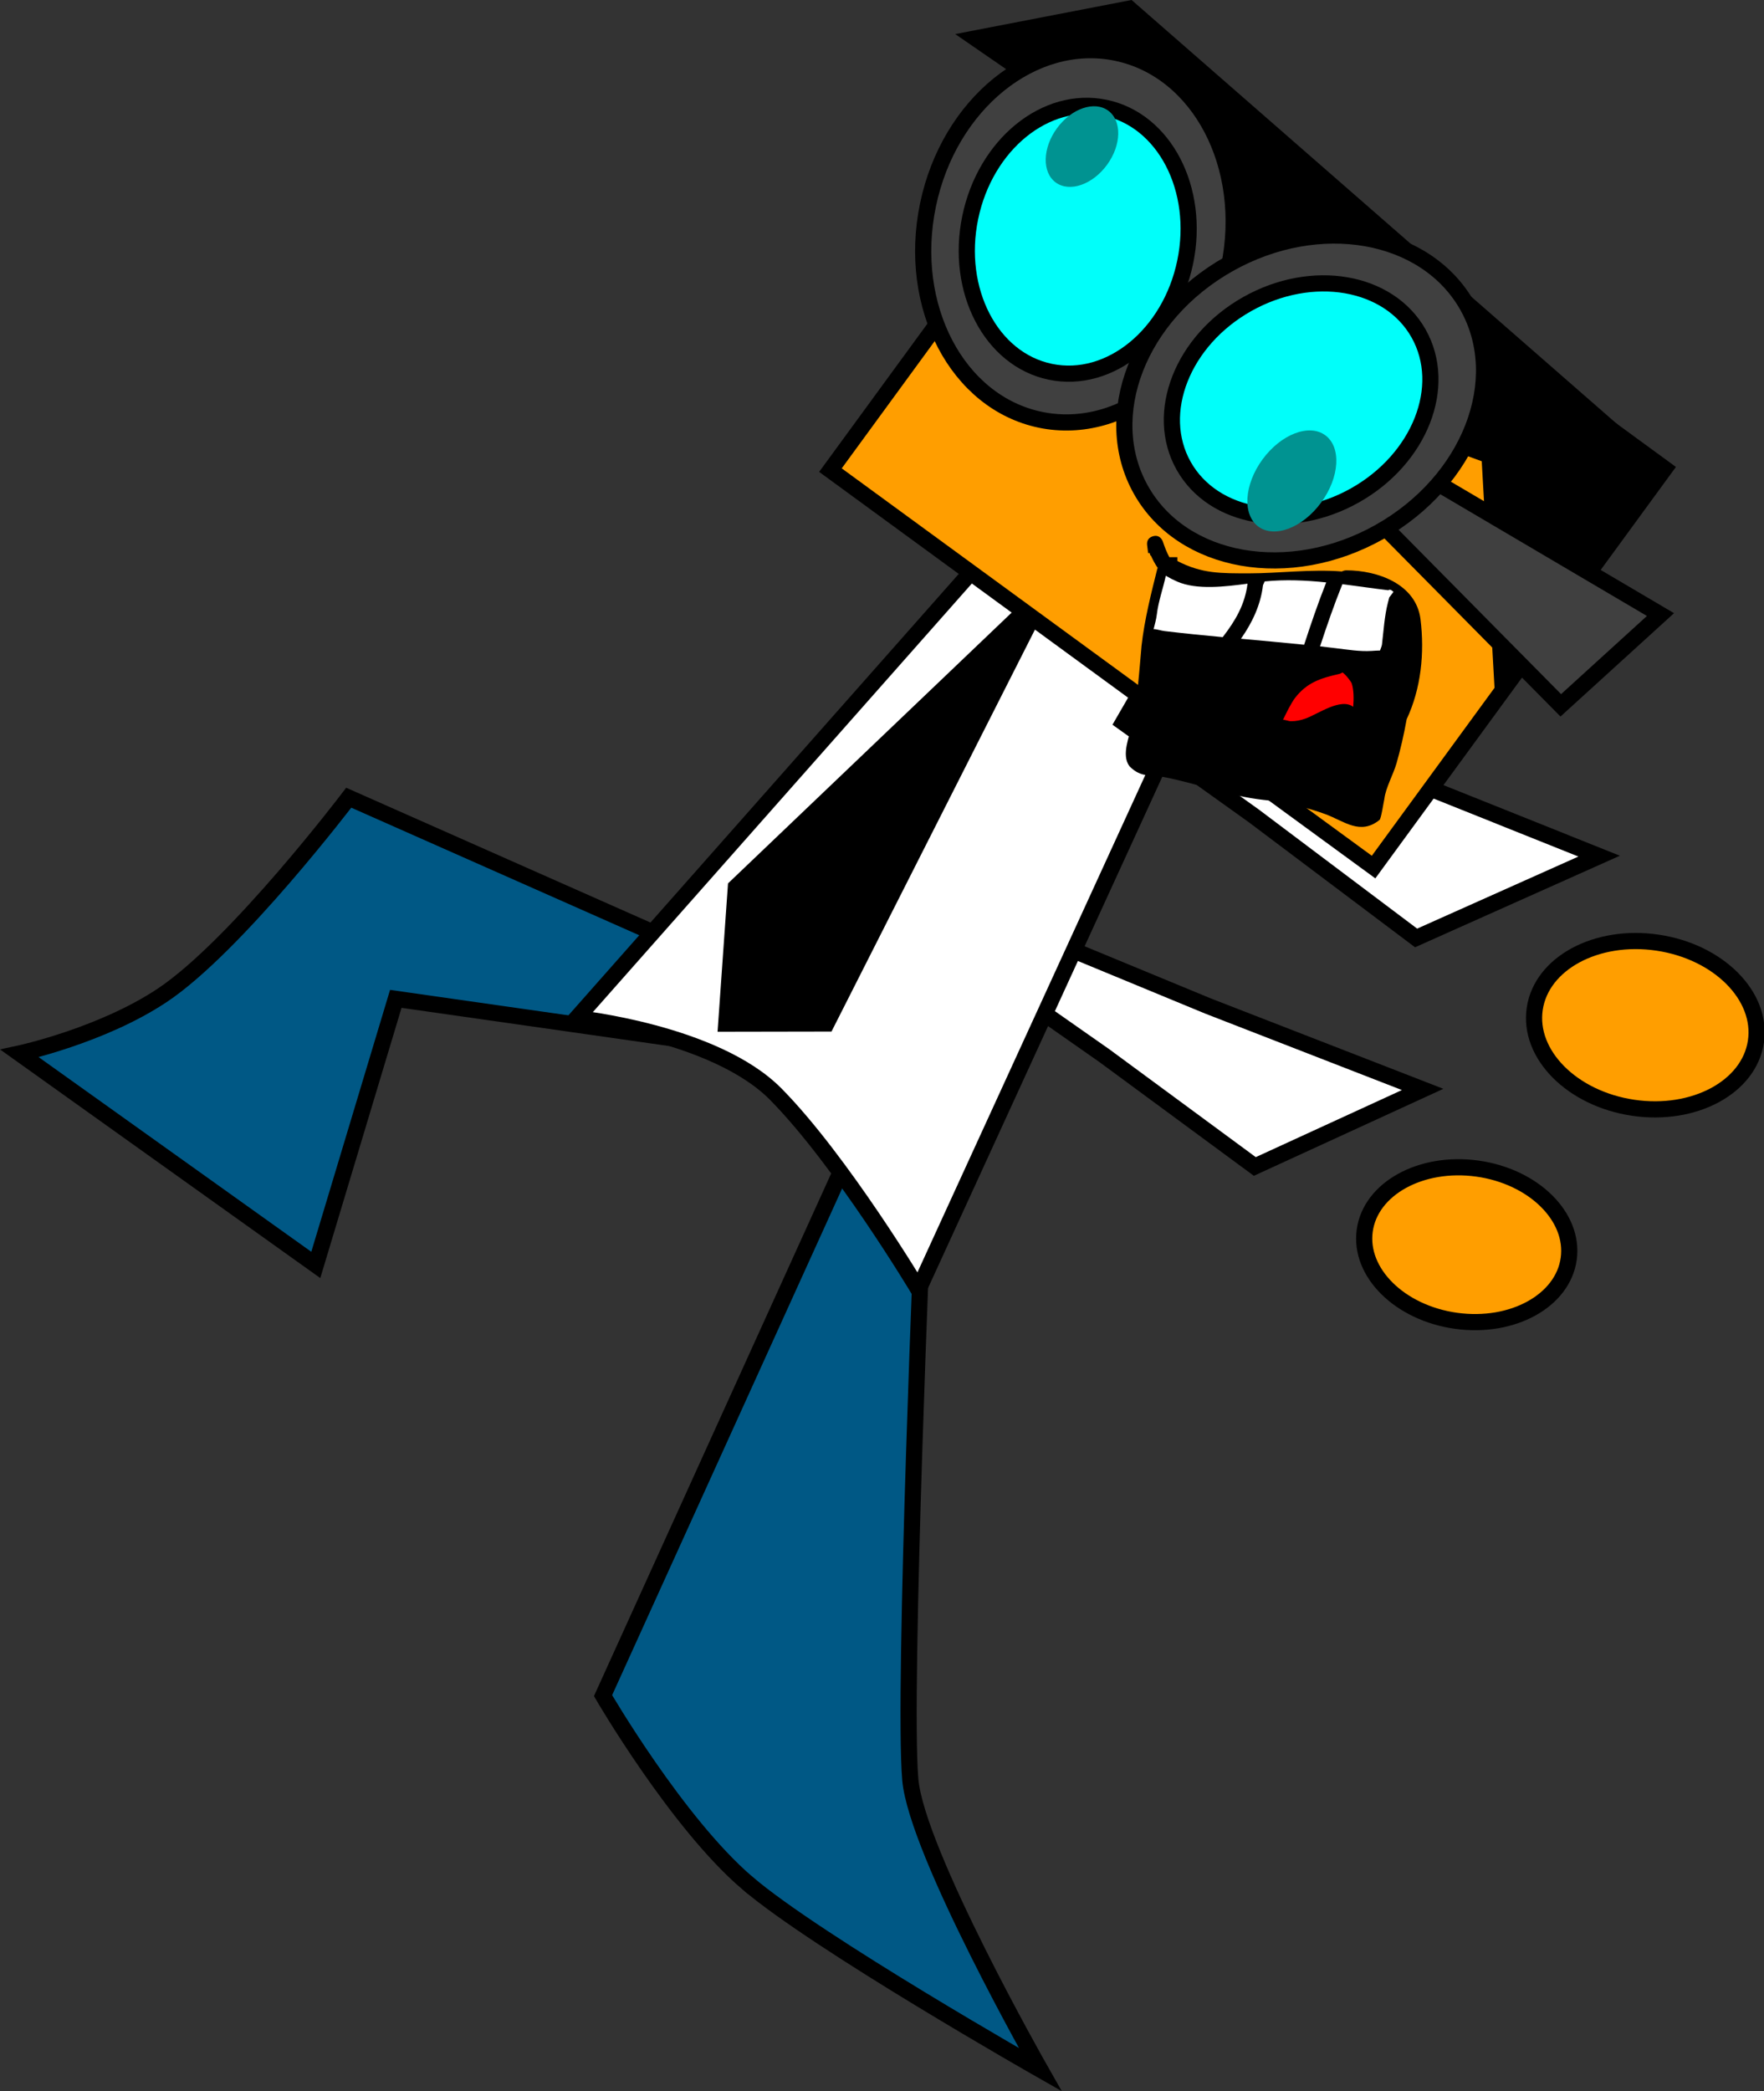 <svg version="1.1" xmlns="http://www.w3.org/2000/svg" xmlns:xlink="http://www.w3.org/1999/xlink" width="218.131" height="258.55" viewBox="0,0,218.131,258.55"><rect x="0" y="0" width="218.131" height="258.55" fill="#333333" stroke="none"/><g transform="translate(-145.689,-3.063)"><g data-paper-data="{&quot;isPaintingLayer&quot;:true}" fill="none" fill-rule="nonzero" stroke="none" stroke-width="none" stroke-linecap="butt" stroke-linejoin="miter" stroke-miterlimit="10" stroke-dasharray="" stroke-dashoffset="0" font-family="none" font-weight="none" font-size="none" text-anchor="none" style="mix-blend-mode: normal"><g data-paper-data="{&quot;origPos&quot;:null,&quot;index&quot;:null,&quot;origRot&quot;:0}" stroke="#000000" stroke-width="2"><path d="M300.856,147.285l-18.611,-13.706l-14.997,-10.5l3.265,-5.78l24.561,10.15l26.534,10.311z" data-paper-data="{&quot;origPos&quot;:null,&quot;origRot&quot;:0}" fill="#ffffff"/><path d="M325.761,166.369c-6.966,-0.961 -12.032,-5.954 -11.315,-11.153c0.717,-5.199 6.946,-8.634 13.912,-7.673c6.966,0.961 12.032,5.954 11.315,11.153c-0.717,5.199 -6.946,8.634 -13.912,7.673z" data-paper-data="{&quot;origRot&quot;:0,&quot;origPos&quot;:null}" fill="#ff9e00"/></g><path d="M148.112,133.312c0,0 10.106,-2.181 17.618,-7.174c9.13,-6.068 23.083,-24.447 23.083,-24.447l47.574,21.073l1.233,9.933l-42.988,-6.136l-9.892,32.897z" data-paper-data="{&quot;origPos&quot;:null,&quot;index&quot;:null,&quot;origRot&quot;:0}" fill="#005885" stroke="#000000" stroke-width="2"/><path d="M238.075,235.854c-8.663,-7.409 -17.816,-23.146 -17.816,-23.146l29.657,-65.326l9.996,3.252c0,0 -2.605,61.519 -1.661,72.441c0.776,8.987 16.069,35.871 16.069,35.871c0,0 -27.583,-15.683 -36.245,-23.092z" data-paper-data="{&quot;origPos&quot;:null,&quot;index&quot;:null,&quot;origRot&quot;:0}" fill="#005885" stroke="#000000" stroke-width="2"/><path d="M292.59,89.774c0,0 -8.806,19.217 -14.442,31.516c-7.37,16.083 -18.884,41.21 -18.884,41.21c0,0 -9.527,-15.924 -17.64,-24.148c-7.523,-7.626 -24.618,-9.407 -24.618,-9.407l49.979,-56.513l25.605,17.342z" data-paper-data="{&quot;origPos&quot;:null,&quot;index&quot;:null,&quot;origRot&quot;:0}" fill="#ffffff" stroke="#000000" stroke-width="2"/><path d="M235.494,129.625l1.19,-16.883l38.216,-36.479l-27.005,53.34z" data-paper-data="{&quot;origPos&quot;:null,&quot;index&quot;:null,&quot;origRot&quot;:0}" fill="#000000" stroke="#000000" stroke-width="2"/><g data-paper-data="{&quot;origPos&quot;:null,&quot;origRot&quot;:0,&quot;index&quot;:null}" stroke="#000000" stroke-width="2"><path d="M320.799,119.031l-20.057,-15.085l-16.169,-11.565l3.608,-6.24l26.557,11.289l28.697,11.485z" data-paper-data="{&quot;origPos&quot;:null,&quot;origRot&quot;:0}" fill="#ffffff"/><path d="M362.821,131.845c-0.836,5.637 -7.636,9.299 -15.189,8.179c-7.553,-1.12 -12.999,-6.597 -12.163,-12.234c0.836,-5.637 7.636,-9.299 15.189,-8.179c7.553,1.12 12.999,6.597 12.163,12.234z" data-paper-data="{&quot;origRot&quot;:0,&quot;origPos&quot;:null}" fill="#ff9e00"/></g><path d="M248.378,61.188l35.991,-49.254l67.164,49.079l-35.991,49.254z" data-paper-data="{&quot;origPos&quot;:null,&quot;index&quot;:null,&quot;origRot&quot;:0}" fill="#ff9e00" stroke="#000000" stroke-width="2"/><path d="M312.158,73.578c3.922,0 8.611,1.709 9.18,6.001c0.529,4.229 0.071,8.627 -1.707,12.413c-0.336,1.885 -0.763,3.732 -1.247,5.428c-0.386,1.355 -1.356,3.075 -1.506,4.401c-0.084,0.336 -0.391,2.449 -0.601,2.618c-2.397,1.927 -4.362,0.152 -6.658,-0.7c-2.254,-0.837 -5.307,-1.58 -7.691,-1.777c-4.194,-0.466 -8.049,-1.982 -12.156,-2.793c-1.824,-0.36 -2.97,0.101 -4.415,-1.366c-1.053,-1.403 0.015,-3.716 0.342,-5.262c0.655,-3.092 0.869,-6.496 1.151,-9.636c0.356,-3.204 1.179,-6.442 1.961,-9.57l0.055,-0.027c-0.316,-0.461 -0.602,-0.978 -0.858,-1.556l-0.051,0.017l-0.113,-0.34l-0.18,0.023l-0.123,-0.984c-0.006,-0.046 -0.01,-0.092 -0.01,-0.14c0,-0.013 0,-0.026 0.001,-0.038c0,-0.297 0.109,-0.701 0.644,-0.897c0.025,-0.01 0.051,-0.018 0.077,-0.026c0.546,-0.165 0.876,0.093 1.054,0.33c0.08,0.098 0.141,0.212 0.18,0.336c0.236,0.707 0.492,1.345 0.799,1.92h0.995v0.474c3.04,1.573 5.342,1.526 8.938,1.526c3.472,0 7.638,-0.538 11.403,-0.232c0.261,-0.143 0.535,-0.143 0.535,-0.143z" fill="#000000" stroke="none" stroke-width="0.5"/><path d="M329.878,59.379l-11.139,-4.063l-14.324,-16.567l-19.789,-8.027l1.21,-9.482l-19.498,-13.434l18.989,-3.67l65.147,56.894l-19.004,26.572z" data-paper-data="{&quot;origPos&quot;:null,&quot;index&quot;:null,&quot;origRot&quot;:0}" fill="#000000" stroke="#000000" stroke-width="2"/><g data-paper-data="{&quot;origPos&quot;:null,&quot;index&quot;:null,&quot;origRot&quot;:0}" stroke="#000000"><path d="M316.612,67.942l5.258,-6.066l29.149,17.172l-12.328,11.221z" data-paper-data="{&quot;origPos&quot;:null}" fill="#404040" stroke-width="2"/><g data-paper-data="{&quot;origPos&quot;:null}"><g stroke-width="2"><g data-paper-data="{&quot;origRot&quot;:0,&quot;index&quot;:null,&quot;origPos&quot;:null}"><path d="M297.654,36.133c-2.593,12.529 -13.027,20.961 -23.305,18.834c-10.278,-2.127 -16.507,-14.008 -13.914,-26.538c2.593,-12.529 13.027,-20.961 23.305,-18.834c10.278,2.127 16.507,14.008 13.914,26.538z" data-paper-data="{&quot;origPos&quot;:null}" fill="#404040"/><path d="M292.249,35.457c-1.866,9.016 -9.33,15.094 -16.671,13.574c-7.341,-1.519 -11.78,-10.06 -9.914,-19.077c1.866,-9.016 9.33,-15.094 16.671,-13.574c7.341,1.519 11.78,10.06 9.914,19.077z" data-paper-data="{&quot;origPos&quot;:null}" fill="#00fffa"/></g><g data-paper-data="{&quot;origRot&quot;:0,&quot;origPos&quot;:null}"><path d="M327.149,40.903c5.149,9.146 0.285,21.648 -10.864,27.925c-11.149,6.277 -24.361,3.952 -29.51,-5.194c-5.149,-9.146 -0.285,-21.648 10.864,-27.925c11.149,-6.277 24.361,-3.952 29.51,5.194z" data-paper-data="{&quot;origPos&quot;:null}" fill="#404040"/><path d="M321.112,44.302c3.678,6.533 0.156,15.49 -7.868,20.007c-8.023,4.517 -17.509,2.883 -21.187,-3.649c-3.678,-6.533 -0.156,-15.49 7.868,-20.007c8.023,-4.517 17.509,-2.883 21.187,3.649z" data-paper-data="{&quot;origPos&quot;:null}" fill="#00fffa"/></g></g><path d="M309.565,56.876c2.007,1.466 1.784,5.185 -0.497,8.307c-2.281,3.121 -5.757,4.463 -7.763,2.997c-2.007,-1.466 -1.784,-5.185 0.497,-8.307c2.281,-3.121 5.757,-4.463 7.763,-2.997z" data-paper-data="{&quot;origPos&quot;:null}" fill="#009391" stroke-width="0"/><path d="M282.728,16.744c1.709,1.249 1.642,4.25 -0.15,6.702c-1.792,2.453 -4.631,3.428 -6.34,2.179c-1.709,-1.249 -1.642,-4.25 0.15,-6.702c1.792,-2.453 4.631,-3.428 6.34,-2.179z" data-paper-data="{&quot;origPos&quot;:null}" fill="#009391" stroke-width="0"/></g></g><path d="M308.925,82.977c0.842,-2.563 1.748,-5.189 2.758,-7.686c1.84,0.233 3.758,0.522 5.687,0.75c0.153,-0.151 0.382,-0.041 0.633,0.203l-0.521,0.681c-0.061,0.228 -0.118,0.461 -0.179,0.688c-0.419,1.653 -0.524,3.458 -0.725,5.151c-0.023,0.197 -0.162,0.486 -0.241,0.727c-0.338,0.001 -0.675,0.03 -1.037,0.052c-1.493,0.092 -3,-0.167 -4.485,-0.343c-0.627,-0.074 -1.264,-0.156 -1.892,-0.224z" data-paper-data="{&quot;noHover&quot;:false,&quot;origItem&quot;:[&quot;Path&quot;,{&quot;applyMatrix&quot;:true,&quot;segments&quot;:[[[295.10431,94.01457],[-0.63101,0],[1.4946,0]],[[299.54816,93.82818],[-1.47153,0.26749],[0.35668,-0.06484]],[[300.56342,93.6603],[-0.33514,0.0406],[0.05028,-0.24914]],[[300.71256,92.91457],[0,0.19886],[0,-1.70503]],[[300.82261,87.77315],[-0.22118,1.69111],[0.03333,-0.23333]],[[300.92261,87.07315],[-0.03333,0.23333],[0,0]],[[301.36156,86.33772],[0,0],[-0.27856,-0.2127]],[[300.71256,86.21457],[0.13438,-0.16798],[-1.94247,0]],[[295.03512,86.14456],[1.85433,0.01464],[-0.70995,2.5982]],[[293.21124,94.02356],[0.53498,-2.6439],[0.63103,-0.00581]]],&quot;closed&quot;:true}],&quot;origRot&quot;:0,&quot;origPos&quot;:null}" fill="#ffffff" stroke="none" stroke-width="0.5"/><path d="M302.075,74.95c2.584,-0.259 5.128,-0.134 7.61,0.121c-0.996,2.507 -1.891,5.14 -2.73,7.705c-2.58,-0.261 -5.232,-0.504 -7.814,-0.737c1.388,-1.978 2.434,-4.161 2.726,-6.624z" data-paper-data="{&quot;noHover&quot;:false,&quot;origItem&quot;:[&quot;Path&quot;,{&quot;applyMatrix&quot;:true,&quot;segments&quot;:[[[285.31256,87.41457],[0,0],[0,2.47968]],[[283.38772,94.24598],[1.14604,-2.12758],[2.59157,-0.07256]],[[291.16556,94.05083],[-2.59327,0.04438],[0.53075,-2.64532]],[[292.96223,86.15027],[-0.69366,2.60703],[-2.4948,0.03973]],[[285.46106,86.93217],[2.53551,-0.56142],[0,0]]],&quot;closed&quot;:true}],&quot;origRot&quot;:0,&quot;origPos&quot;:null}" fill="#ffffff" stroke="none" stroke-width="0.5"/><path d="M296.884,81.839c-2.372,-0.22 -4.811,-0.467 -7.171,-0.747c-0.46,-0.054 -1.021,-0.259 -1.374,-0.241c0.144,-0.602 0.324,-1.177 0.398,-1.806c0.193,-1.632 0.77,-3.207 1.114,-4.795c0.456,0.27 0.922,0.511 1.393,0.715c2.472,1.073 5.908,0.631 8.709,0.266c-0.311,2.555 -1.493,4.571 -3.063,6.6c0,0 -0.002,0.003 -0.006,0.008z" data-paper-data="{&quot;noHover&quot;:false,&quot;origItem&quot;:[&quot;Path&quot;,{&quot;applyMatrix&quot;:true,&quot;segments&quot;:[[[281.05507,94.30007],[0,0],[1.32016,-2.20026]],[[283.31251,87.44897],[-0.00821,2.57429],[-2.73896,0.69213]],[[274.71256,88.21457],[2.58106,0.77473],[-0.49124,-0.14745]],[[273.24793,87.66452],[0.48481,0.21445],[-0.15505,1.61793]],[[272.71256,92.51457],[0,-1.64368],[0,0.63353]],[[272.5238,94.34287],[0.07179,-0.61453],[0.34857,-0.05879]],[[273.91256,94.41457],[-0.46279,0],[2.37705,0]],[[281.05006,94.30883],[-2.38097,0.06028],[0.00321,-0.00575]]],&quot;closed&quot;:true}],&quot;origRot&quot;:0,&quot;origPos&quot;:null}" fill="#ffffff" stroke="none" stroke-width="0.5"/><path d="M312.837,87.558c0.254,0.763 0.274,1.876 0.186,2.896c-1.551,-1.169 -4.398,0.928 -5.904,1.452c-0.641,0.223 -1.139,0.33 -1.811,0.33c-0.276,0 -0.701,-0.193 -0.964,-0.175c0.27,-0.571 0.976,-2.055 1.507,-2.735c1.445,-1.849 3.09,-2.413 5.432,-2.934c0,0 0.212,-0.045 0.416,-0.193c0.452,0.322 1.075,1.169 1.138,1.359z" data-paper-data="{&quot;noHover&quot;:false,&quot;origItem&quot;:[&quot;Path&quot;,{&quot;applyMatrix&quot;:true,&quot;segments&quot;:[[[623.32858,172.46955],[0.90393,0.64342],[-0.4074,0.29543]],[[622.50053,172.85846],[0,0],[-4.68393,1.04087]],[[611.80315,178.64837],[2.88946,-3.69753],[-1.06285,1.36008]],[[608.77253,184.06803],[0.5403,-1.14114],[0.52548,-0.03526]],[[610.69166,184.40609],[-0.5527,0],[1.34483,0]],[[614.29043,183.72656],[-1.28194,0.44645],[3.01169,-1.04886]],[[625.95165,180.88123],[-3.10217,-2.33739],[0.17509,-2.03922]],[[625.58211,175.15416],[0.50893,1.52678],[-0.12673,-0.38018]]],&quot;closed&quot;:true}],&quot;origPos&quot;:null}" fill="#ff0000" stroke="none" stroke-width="0.5"/></g></g></svg>